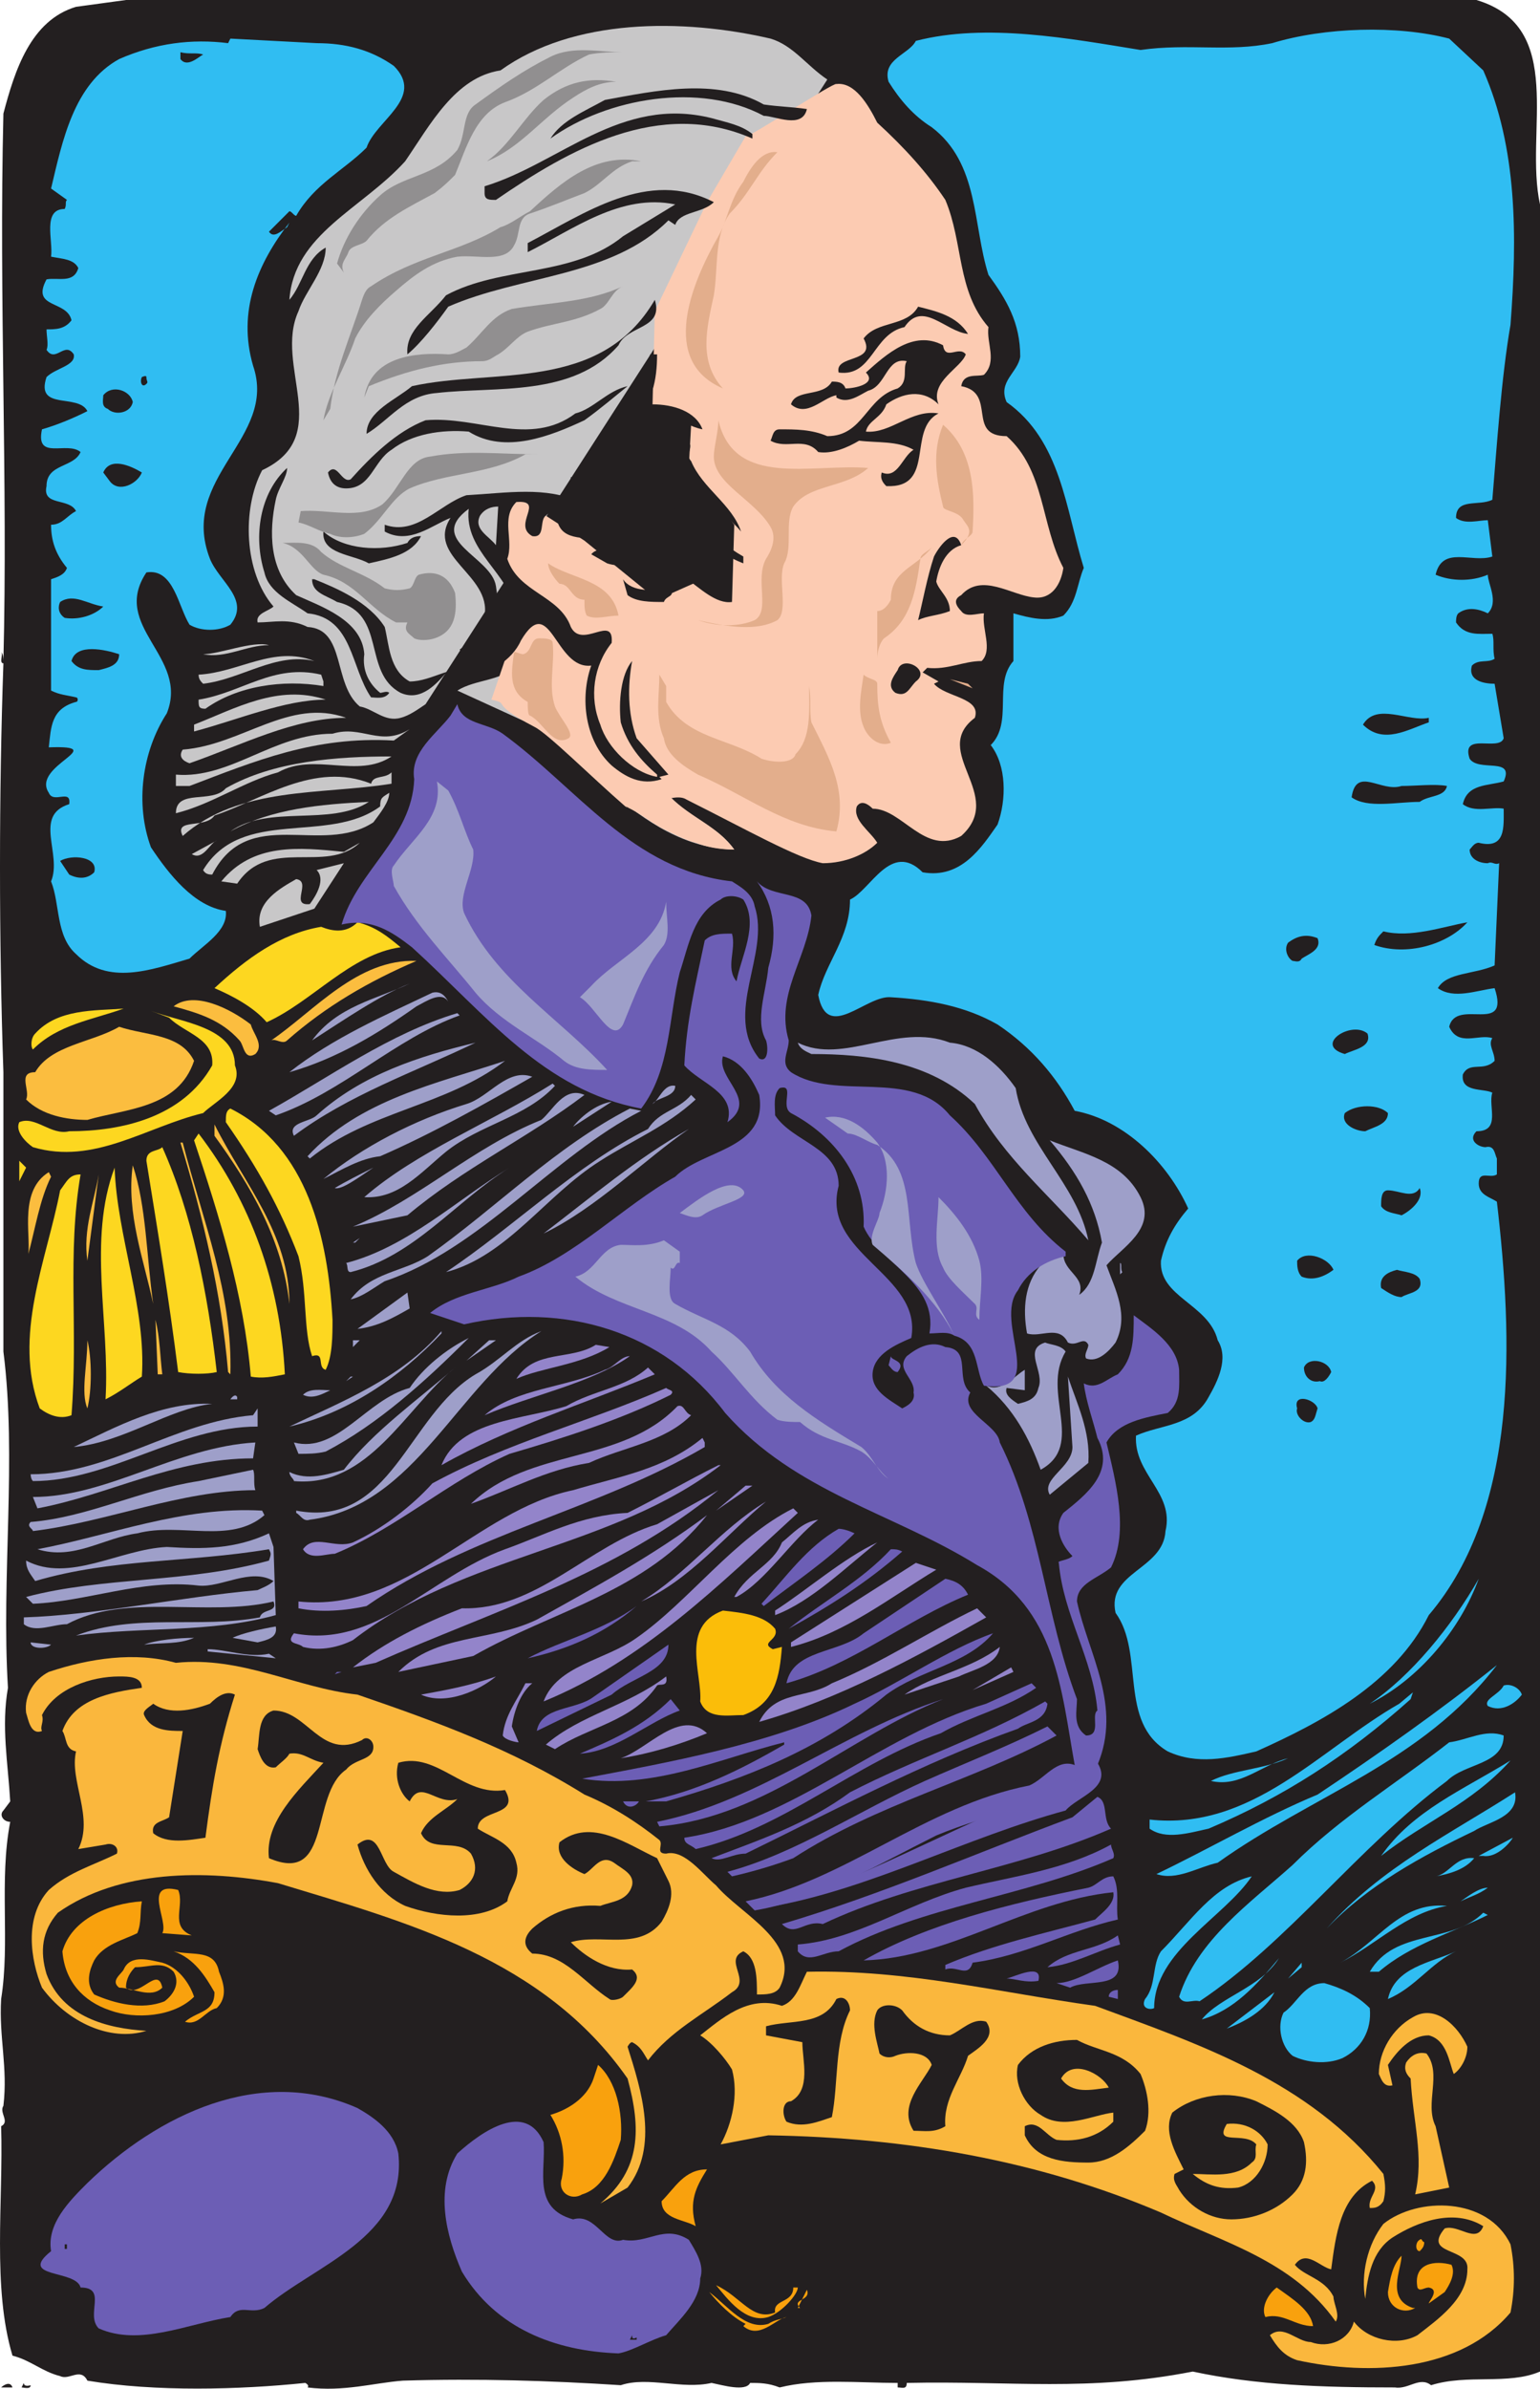 <svg xmlns="http://www.w3.org/2000/svg" width="508.875" height="788.664"><path fill="#231f20" fill-rule="evenodd" d="M487.875 0c30 9 15.75 43.5 21 67.5V783c-10.5 4.5-24 .75-36 4.5-3.75-3-7.5 1.5-12 .75-24 0-45.75-.75-66.75-5.25-34.5 6.75-60 3-94.5 3.75 0 2.25-1.5 1.5-3 1.5v-1.5c-12.75 0-27-1.5-39 1.5-3.75-1.5-6.75-1.5-9.75-1.5-1.5 3-9 .75-12.75 0-9.75 2.25-21-2.25-30 .75-23.25-1.5-47.25-2.25-72-1.5-9.75.75-19.5 3.75-31.5 2.25.75-.75-.75-1.5-.75-1.5-21.75 2.25-49.5 3-72-.75-2.25-4.5-6 0-9-1.5-6-1.5-9.75-5.25-15.75-6.75-6.75-22.5-3-51-3.75-75.75 3-1.5-.75-4.5.75-6.75 1.5-12.75-1.5-22.5-.75-35.25 3-18.75-.75-39 3-58.5-2.25 0-3.75-2.25-2.25-3.75l2.25-3c-.75-12.75-3-24.75-.75-37.5-2.25-36.75 3-75.75-1.5-111V354c-1.5-43.5-1.5-92.25 0-135-1.5 0 0-3-.75-3.75.75.75.75 2.25.75 3C2.625 159-.375 99 1.125 37.5c3.75-14.25 9-30.75 24-35.25L41.625 0h446.25"/><path fill="#c8c7c8" fill-rule="evenodd" d="m221.625 260.25-.75 2.25c6.75 7.5 15.75 9.75 21.75 18-32.25-.75-51.75-34.5-77.25-49.5-1.5-6 8.25-6.75 5.25-11.25-5.25 5.25-13.5 4.5-19.5 8.25l70.5 32.25m-81-27.75c-2.25 1.5-5.25 3.75-8.25 4.5-5.25 1.5-9-3-13.5-3.75-9-7.5-4.5-25.5-17.25-26.25-6-3-11.25-1.5-16.5-1.5-.75-3 3.75-3.75 5.25-5.25-9.75-11.25-10.5-32.25-3.75-45 24-11.25 3.75-34.5 12-52.5 2.25-6.75 9-13.5 9-21-6.75 3.75-7.5 12-12 17.25 1.5-21.75 24-30 38.25-45.75 8.25-12 16.5-27.75 31.5-30 24-17.25 60-17.25 89.25-10.5 7.5 2.25 12 9 18.75 13.5L140.625 232.5"/><path fill="#fccbb2" fill-rule="evenodd" d="m172.875 200.25-8.25-15.75 5.25-21 23.25 15 24 19.5 13.5-6 11.25 6.75.75-25.5-15-19.5.75-13.5-12.75-6.75.75-30.75 17.25-36L246.375 45c.75.75 29.25-18 30-17.25 6-.75 10.5 6.75 13.5 12.75 9 8.25 16.5 16.5 22.5 25.5 6 14.25 3.75 30 14.25 42-.75 5.25 3 11.25-1.5 15.75-2.25.75-6.75-.75-7.5 3.75 12 2.25 1.5 16.5 15 16.5 12.75 11.25 11.25 29.25 18.75 43.5-.75 5.25-3.75 10.5-9.75 9.75-7.5-.75-17.25-8.25-24-.75-3 1.5-1.5 3.75 0 5.25 1.5 2.25 5.25.75 7.5.75-.75 5.25 3 12-.75 15.75-6 0-11.25 3-18 2.25l-1.5 1.5 5.25 3-1.5.75c3.75 4.5 15.75 4.5 13.5 11.25-15 11.25 10.5 25.5-4.5 39-12 6.75-19.5-9-29.25-9-1.5-1.5-3.75-3-5.25-.75-1.5 4.5 4.5 8.25 6.75 12-3.75 3.75-10.5 6.75-18 6.75-8.25-1.5-25.5-11.25-45-21-4.5-3-15 4.5-20.25 2.25-11.25-9.75-25.5-24-30-26.25-15.75-8.25-7.5-7.5-14.25-9l10.5-30.75"/><path fill="#30bdf2" fill-rule="evenodd" d="M490.125 23.25c11.25 25.5 11.25 54.75 9 84-3 17.25-4.5 39.75-6 57.75-4.5 2.25-12-.75-12 6 3 2.25 7.5.75 10.5.75l1.5 12c-6.75 2.25-16.5-3.75-18.75 6 5.25 2.25 12 2.25 17.25 0 0 3 3.75 9 0 12.75-3-1.5-6.75-2.25-9.75 0-.75.75-.75 2.25-.75 3 3 4.5 7.5 3.75 12 3.75.75 2.25 0 5.25.75 8.25-2.25 1.5-5.25 0-7.5 2.25-1.5 5.25 4.5 6 7.5 6l3 18c-1.5 4.5-14.25-2.25-11.25 6.75 3 4.5 15-.75 11.25 7.5-5.25 1.5-12 .75-13.5 7.5 3.75 3 9.75.75 13.5 1.5 0 6 .75 13.5-8.25 11.25-1.5 0-2.25 1.5-3 2.25 0 3 3 4.5 6 4.5 1.5-.75 2.25.75 3.75 0l-1.5 33.75c-6.75 3-15.75 2.25-18.75 7.5 5.25 3.75 12.75.75 18.75 0 5.25 15.75-12.75 3-15 12.75 3 6.75 9.75 2.25 14.25 3.75-1.5 2.25.75 4.5.75 7.5-3.75 3.75-8.25 0-10.5 4.5-.75 6 6.75 4.5 9.75 6-1.5 4.5 3 12.75-5.25 12.75-3 3 .75 5.25 3 5.25 3-.75 3 2.25 3.75 3.75v5.25c-2.25 1.5-6-1.5-6 3 0 3.75 3.75 4.5 6 6 5.25 45 7.5 101.25-22.5 136.5-11.25 22.5-35.25 35.25-57 45-9.75 2.25-19.5 4.5-29.25 0-16.5-9.75-7.5-32.25-17.25-45.75-3-13.5 15.75-14.25 16.5-27 3-12.75-10.5-18.75-9.75-31.5 8.25-3.75 18.75-3 24-12.75 3-5.25 6.75-12.75 3-18.75-3-12-19.5-14.25-18.75-26.25 1.5-6.75 4.5-12 9-17.25-6.75-15-21-29.25-37.5-32.25-6-11.25-14.25-21-25.5-28.5-10.5-6-22.5-8.25-35.25-9-8.25-.75-21 15-24-.75 2.25-10.5 10.5-18.75 10.5-31.5 6.75-3 13.5-19.5 24-9 12.75 2.25 19.5-8.25 24.75-15.75 3-8.25 3-19.5-2.25-26.25 7.5-7.5.75-20.25 7.5-27.75V202.5c5.25 1.5 11.25 3 16.5.75 4.5-4.5 4.5-10.5 6.75-15.75-6-19.5-7.5-42-25.5-54.75-3-6.75 3.75-9.75 4.5-15 0-11.25-4.5-18.75-10.5-27-5.25-16.5-3-36.75-18.75-48.75-6-3.75-10.5-9-14.25-15-2.25-7.5 6.75-9 9-13.5 23.25-6 51-.75 74.25 3 15.75-2.25 29.25.75 43.5-2.25 17.25-5.25 41.25-6 58.5-1.5l11.25 10.5m-385.5-9c9.75 0 18 2.25 25.5 7.5 10.5 10.5-6 18-9 27-7.5 7.5-17.25 12-23.25 22.5-.75 0-1.5-1.5-2.25-1.5l-6.75 6.75c1.5 2.25 3.75 0 6-1.5l.75-1.5c-10.5 13.5-17.25 29.25-12 47.25 8.25 24-24.75 36.75-14.25 63.75 3 7.5 13.5 13.5 6.75 21.75-3.75 2.25-9.75 2.25-13.5 0-3.75-6-5.25-18.75-14.25-17.25-12 18 14.25 27.75 6.75 46.5-8.25 12.75-10.5 30-5.25 44.25 6 9 14.25 19.5 24.75 21 .75 6.75-7.5 11.25-12 15.75-12.75 3.75-27 9-37.5-1.5-6.75-6-5.25-16.5-8.25-24 3.75-9-6-21.75 6-25.5.75-5.25-5.25 0-6.75-3.75-6-9 21-15.75 0-15 .75-6.75.75-12.75 9-15 .75 0 .75-1.5 0-1.5-3-.75-5.25-.75-8.25-2.25v-36.75c2.25-.75 4.5-1.5 5.25-3.75-3.75-4.5-5.25-9-5.25-14.25 3.75 0 5.25-3 8.25-4.5-2.25-4.5-11.25-1.5-9.75-8.25 0-7.5 9-6 11.25-11.25-4.5-3.75-15 3-12.75-7.5 5.25-1.5 10.5-3.75 15-6-3-6-17.25 0-13.5-11.25 3-3 9.75-3.75 9-7.5-3-4.5-6 3-9-1.5.75-1.5 0-4.5 0-6.75 3 0 6 0 8.25-3-1.5-6.75-13.5-3.75-8.25-13.5 3.75-.75 9 1.5 10.5-3.75-1.5-3-5.25-3-9-3.75.75-5.25-3-15.75 4.5-15.75.75-1.5 0-2.25.75-3l-5.25-3.75c3.75-15.75 7.5-34.5 22.5-42.75 12-5.25 24-6.75 36-5.25l.75-1.5 28.5 1.5"/><path fill="#231f20" fill-rule="evenodd" d="M67.125 18c-1.5.75-5.25 4.5-7.5 1.5v-2.25c3 .75 5.25 0 7.5.75m199.5 18c-1.5 6.75-10.5 2.25-14.25 2.25-21-11.25-51.75-6-70.5 7.5 3.75-6 11.25-9 18-12.75 16.5-3 36.75-7.5 52.5 1.5 5.25.75 9 .75 14.25 1.5"/><path fill="#231f20" fill-rule="evenodd" d="M248.625 44.25v1.5c-30.75-13.5-60.75 3.75-84.75 20.25-2.25 0-3.75 0-3.75-2.25V61.5c24.75-7.5 45-30 75-22.5 5.25 1.5 9.75 2.25 13.5 5.25m-12.75 22.5c-3.75 3.75-11.25 3-12.75 7.5l-2.25-1.5c-18.75 18.75-48.75 18-72.75 28.5-3.75 5.25-9 12-13.5 15.75-.75-8.25 7.5-12.75 12.75-19.5 18-9.75 42-6 58.5-19.5l17.25-10.5c-18-3.75-33.75 8.25-48.75 15.75v-3c18.75-9.75 39.75-24.75 61.5-13.5M216.375 99c3 9.75-9 8.25-12 15-15 17.25-40.5 13.5-60 15.75-10.5.75-15.75 9-23.25 13.5 0-7.5 9.75-11.25 15-15.75 27-6 62.25 2.25 80.25-28.5m103.5 11.25c-7.5-.75-15-11.25-21-2.25-10.5 2.25-10.5 16.5-21.75 15-1.5-6 12.75-3 8.25-11.25 4.5-6 14.25-3.75 18-10.5 6 1.5 12.75 3 16.5 9"/><path fill="#231f20" fill-rule="evenodd" d="M319.125 117c-1.5 4.5-12 9-9 16.5-5.25-5.25-12-3.75-17.25 0-1.5 4.5-6 5.25-6.75 9 8.25.75 15-7.5 24-6-10.5 5.25-.75 24.75-17.25 24-.75-.75-2.25-2.25-1.5-4.5 5.25 2.25 6.75-5.25 10.5-7.5-5.25-3-12-2.25-18-3-3.75 2.25-9 4.5-13.5 3.75-4.5-5.25-10.5-.75-15.75-3.75.75-1.5.75-3.75 3-3.75 5.25 0 10.5 0 15.75 2.25 12 0 12.75-12.75 23.25-15.75 3.75-2.25 1.5-6.75 3-9-6.75-1.5-6.75 8.25-12.75 9.75-3 1.5-6.75 4.5-10.5 2.25v-.75c-4.5.75-9.75 7.5-15 3 1.5-5.25 10.5-2.25 13.5-7.5 1.5 0 3.75 0 4.5 2.25 3 0 10.5-1.5 6.75-5.25 6.75-6 15.75-14.25 25.5-9 .75 5.25 5.25 0 7.5 3m-102 0c0 8.25-1.5 16.5-8.25 22.5-3.75 3.75-7.5 6.75-12.75 8.25.75-3.75 6.75-4.5 9-8.25 7.5-5.25 6.75-15 9.75-22.5h2.25m-168.75 7.5c0 1.5.75 1.5 0 2.25-1.5 1.5-2.25-.75-1.5-2.25 0 0 1.5-.75 1.5 0m159 3c-3.75 3-9 7.5-14.25 11.25-11.25 5.25-26.25 11.25-38.25 3.75-9-.75-18.75.75-25.5 6-6 3.75-6.75 12.75-15 12.75-3 0-5.25-1.5-6-5.25 3-3.75 4.5 3.75 7.5 2.25 6.75-7.5 15-15.75 24.75-19.5 17.25-1.5 34.5 9 49.5-2.25 6-1.5 10.5-7.5 17.25-9m-163.5 5.25c-.75 3.75-6 4.5-8.25 2.25-2.25-.75-1.5-3-1.5-4.5 3-3.75 9-1.5 9.75 2.25"/><path fill="#231f20" fill-rule="evenodd" d="M232.125 141.75c-3.75-.75-7.5-3-11.25-5.25-5.25.75-1.5 7.5-4.5 10.5-4.5 9-13.5 12.75-23.25 12.75l-4.5-.75v-1.5c9.75 2.25 19.5-3 25.5-11.25 0-4.5 3.75-9 1.5-12.75 6.75 0 14.25 2.25 16.5 8.25m-3.75 10.5c3.75 9 13.5 14.25 16.5 23.25-6.75-8.25-23.25-16.5-18-30 3 1.5-.75 4.5 1.5 6.75M46.875 156c-1.5 3.75-7.5 6.75-10.5 3l-2.25-3c2.25-5.25 9-2.25 12.75 0m44.25 9c-2.25 10.5-2.25 23.25 6.75 31.5 8.25 3.75 21.75 8.25 22.5 19.5-.75 5.25 1.5 9.75 5.25 12.75.75 0 2.25-.75 3 0-1.5 2.25-4.5 1.5-6 1.5-6.75-9.75-6-26.25-21-27.75-5.25-3.75-12.75-6.75-14.25-13.5-3.75-12-1.5-26.25 7.5-34.5 0 3-3 6.75-3.75 10.5m154.5 18.75V186c-9.75-3.75-21.75-13.5-26.25-24.75 0-1.5-2.25-3.75 0-5.25 5.25 10.5 15.75 21.75 26.25 27.75"/><path fill="#231f20" fill-rule="evenodd" d="M210.375 160.5c-4.5 7.5-13.5 9.75-21.75 10.5 5.25 6 15 .75 21.75 2.25 3.75-1.5 6-5.25 9.75-4.5-4.5 5.25-12.75 8.25-19.5 9.75-6-1.5-15 .75-16.5-6.75l1.5-1.5c-1.5 0-3-2.25-5.25 0-2.25 1.5 0 7.5-4.5 6.75-6.75-3.75 4.5-12-5.25-11.25-5.25 5.25-.75 12.75-3 18.75 3.75 11.25 17.25 12 21 22.5 3.75 7.5 14.25-4.5 13.5 5.25-6 7.5-7.5 18-3.75 27 2.25 7.5 10.5 15.75 18.75 17.25v-.75c-5.25-4.5-9.75-9.75-12-17.25-.75-6.75 0-15.75 3.75-20.25-1.5 8.25-1.5 17.25 1.5 25.5l10.5 12-3 .75.75.75c-6.75 2.25-12-.75-16.5-4.5-9-8.25-10.5-22.5-6.75-33-12 1.5-13.5-24.75-23.25-8.25-3 6.75-10.5 10.5-16.5 12.75-2.25 0-6 0-7.5-3-3.75 4.5-9 10.5-15.75 7.5-12.75-6.75-4.5-26.25-21-30-3.75-2.25-8.25-3-8.25-7.5h.75c7.5 3 18 7.5 23.25 15.75 1.5 6 1.5 14.25 8.25 18 7.5 0 14.25-6 21.75-3.75 8.25-3 12.75-11.25 13.5-18.75-2.25-13.5-17.25-20.25-15.75-34.5-14.25 10.5 7.5 15.75 9 25.5.75 6 3 14.25-2.25 18-2.25 2.25-5.25 4.5-8.25 4.5l-1.5-1.5c3.75-3 9.75-5.25 8.25-11.25 2.25-13.5-19.5-19.5-11.25-32.25-6 2.25-13.5 9-21.75 4.5v-2.25c10.5 3.75 18-6.75 27-9.75 13.5-.75 26.25-3 37.5 2.25 6.75 0 12.75-3 18.75-5.25"/><path fill="#c8c7c8" fill-rule="evenodd" d="M163.875 180c-2.25-3-7.5-5.25-5.25-9.75 1.5-2.25 3.75-3 6-3l-.75 12.75"/><path fill="#231f20" fill-rule="evenodd" d="M235.125 186c-4.5 1.5-9-4.5-12-6.75l-2.25-4.5c5.25 3.75 9 8.25 14.25 11.25m-100.5-6.75c.75-1.5 2.25-2.25 4.5-2.25-3 6-10.5 7.5-17.25 9-5.25-3-15.75-3-15-10.5 6.75 6 18.75 6.75 27.75 3.75m183 .75c-5.25 1.5-7.5 7.5-8.25 12 .75 3 4.5 5.25 4.5 9.75-3.75 1.5-7.5 1.5-10.5 3 1.5-6 3-14.25 5.25-21 1.5-3 6.75-10.5 9-3.75m-103.5 1.5c-2.25 5.25-9 6-13.5 4.5l-5.25-3c3.75-4.5 12 3 18.75-2.25v.75m27.75 17.25c-5.25.75-10.5-4.5-15.75-8.25v-3c6 1.5 12 7.5 15.75 11.25m-20.25-4.5c1.5 3-1.5 2.25-2.25 4.5-4.5 0-9 0-12-2.25l-1.5-5.25c3 4.5 10.5 3.75 15.75 3m-187.5 6c-3 3-8.25 4.5-12.75 3.75-2.25-1.5-2.25-3.75-1.5-5.25 4.5-3 9 .75 14.25 1.5"/><path fill="#c8c7c8" fill-rule="evenodd" d="M88.875 213c-7.5 0-14.25 4.5-21.75 3 5.25 0 16.5-4.5 21.75-3"/><path fill="#231f20" fill-rule="evenodd" d="M39.375 216c0 3.75-3.75 4.5-6.75 5.25-3.75 0-6.75 0-9-3 1.5-6 11.25-3.75 15.75-2.25"/><path fill="#c8c7c8" fill-rule="evenodd" d="M103.875 218.25c-12.75-3-24 6-36.75 7.5-.75-.75-1.5-1.5-1.5-3 13.5-.75 24.75-9.75 38.25-4.5"/><path fill="#231f20" fill-rule="evenodd" d="M302.625 225c-2.25 2.25-3 5.25-6.75 3.75-3-2.25-.75-5.25.75-7.5 1.5-5.25 11.25 0 6 3.75"/><path fill="#c8c7c8" fill-rule="evenodd" d="M106.875 225v1.5c-13.5-2.25-28.5 0-39 7.5-2.25 0-2.25-.75-2.25-3 14.25-2.25 24.75-12 40.5-8.25l.75 2.25"/><path fill="#e3ae8c" fill-rule="evenodd" d="m321.375 227.25-7.5-3 6 1.5zm0 0"/><path fill="#c8c7c8" fill-rule="evenodd" d="M107.625 231c-13.5 0-29.25 6.75-43.5 10.5v-2.25c13.5-5.25 27.75-13.5 43.5-8.25m6.75 6c-17.25 0-34.5 9-51.75 15-2.25-.75-3.75-2.25-2.25-4.5 19.5-1.5 35.25-17.25 54-10.5"/><path fill="#231f20" fill-rule="evenodd" d="M472.125 238.5c-6.75 2.25-15 7.5-21.75.75 4.5-7.5 15-.75 21.75-2.25v1.5"/><path fill="#c8c7c8" fill-rule="evenodd" d="M130.125 244.5c-26.25-1.5-45.75 6.75-67.5 15h-4.5v-3.75c18 1.5 32.25-13.5 51.75-13.5 9.75-3 15.75 4.5 25.5-1.5l-5.25 3.75"/><path fill="#c8c7c8" fill-rule="evenodd" d="M129.375 249.75c-11.25 7.5-25.5-1.5-37.5 5.25-11.25 3-21.75 10.5-33.75 13.5 0-8.25 12-3 16.5-8.25 15.75-9 36.75-10.5 54.75-10.5"/><path fill="#c8c7c8" fill-rule="evenodd" d="M129.375 258.75c-23.25 3.75-50.25.75-69 17.25-3-6 7.5-2.25 10.5-6.75 15.75-5.25 33-18 51.75-10.5.75-3 4.5-1.5 6.75-3.75v3.75"/><path fill="#231f20" fill-rule="evenodd" d="M478.125 259.5c-.75 3.75-6 3-9 5.25-7.5 0-17.25 2.25-22.5-1.5 1.5-10.5 9.75-1.5 16.5-3.75 4.5 0 11.25-.75 15 0"/><path fill="#c8c7c8" fill-rule="evenodd" d="M123.375 271.5c-17.25 11.25-41.25-6-53.25 17.25-.75 0-2.25 0-3-1.5 12.75-21 41.25-8.25 58.5-21 0-3 .75-3 3-4.5 0 3-3 6.75-5.25 9.75"/><path fill="#c8c7c8" fill-rule="evenodd" d="M121.875 264.75c-12.75 8.25-33 .75-45.75 9.75 13.5-7.5 30-9 45.75-9.75M63.375 282l8.25-4.5c-2.25.75-4.5 6.75-8.25 4.5m15 9.75-5.25-.75c10.5-12.75 25.5-11.25 40.5-9.75l5.25-3c-11.25 10.5-30-2.25-40.5 13.5"/><path fill="#231f20" fill-rule="evenodd" d="M31.125 288c-2.25 2.25-5.25 2.25-8.25.75l-3-4.5c3.75-2.25 12.75-1.5 11.25 3.75"/><path fill="#c8c7c8" fill-rule="evenodd" d="M85.875 306c-1.5-8.25 6.75-12.75 12-15.75 5.25.75-2.25 9 4.5 8.25 2.25-3 5.25-8.25 2.25-11.25l9-2.25-9.75 15-18 6"/><path fill="#231f20" fill-rule="evenodd" d="M484.875 304.5c-6.75 7.5-20.25 11.25-30.75 7.5.75-2.25 1.5-3 3-4.5 9 2.25 19.5-1.5 27.75-3"/><path fill="#fdd720" fill-rule="evenodd" d="M132.375 312.75c-16.5 2.25-29.25 18-44.25 24.75-4.5-5.25-12-9-17.25-11.25 10.5-9.75 21.75-18 35.25-20.25 3.75 1.5 8.25 2.25 12-1.5 6 1.5 9.75 4.5 14.25 8.25"/><path fill="#231f20" fill-rule="evenodd" d="M435.375 309.75c1.5 3.75-3 5.25-5.25 6.75-.75 1.5-2.25.75-3 .75-1.5-.75-3-3.75-1.5-6 3-2.25 6-3 9.75-1.5"/><path fill="#fbbd3f" fill-rule="evenodd" d="M137.625 317.25c-15.75 6.75-30 15-42.75 26.25-1.5 1.5-3.75-.75-5.25 0 14.25-9.75 28.5-27 48-26.25"/><path fill="#9e9fc9" fill-rule="evenodd" d="M103.125 343.5c8.25-11.25 21-13.5 32.25-18.75-9.75 3.75-21.75 12-32.25 18.75m45-12.75c-2.25-3.75-7.5 0-10.5 1.5-12.75 9-26.25 17.25-42 21.75 14.25-11.25 31.5-18.75 47.25-26.25 3-.75 4.5 1.5 5.25 3"/><path fill="#fbbd3f" fill-rule="evenodd" d="M82.875 338.25c.75 3 4.5 6.75 1.5 9.75-3.75 2.25-3.75-3-5.25-4.5-6-6.75-13.5-9-21.75-11.25 6.75-5.25 18.75.75 25.5 6"/><path fill="#fdd720" fill-rule="evenodd" d="M40.875 333c-10.5 3.75-21.75 5.25-30 13.5-.75-.75-.75-3.75.75-5.25 7.5-8.25 19.5-7.5 29.25-8.25m36.75 18.75c3 7.5-6.75 12-10.5 15.75-18.75 4.5-36 17.25-56.25 11.25-2.25-1.5-6-5.25-4.5-8.25 5.25-2.25 10.5 4.5 16.5 3 17.25 0 37.5-4.5 47.25-21.75.75-9-9-10.5-14.25-15.75l-6-2.25c9.75 3.75 27.75 5.25 27.75 18"/><path fill="#9e9fc9" fill-rule="evenodd" d="M151.875 335.25c-21 7.5-39 25.5-60.75 33l-2.25-1.5c20.25-11.25 39.75-25.5 62.25-32.25l.75.75"/><path fill="#fbbd3f" fill-rule="evenodd" d="M64.125 350.25c-5.25 15.75-22.5 15.75-35.25 19.5-6.75 0-15-1.5-20.25-6.75 1.5-3-3-9 3-9 5.25-9 18.75-9.75 27.75-15 9 3 20.25 2.25 24.75 11.25"/><path fill="#231f20" fill-rule="evenodd" d="M451.875 341.25c1.5 4.5-4.5 5.25-7.5 6.75-10.5-3 2.25-11.25 7.5-6.75"/><path fill="#9e9fc9" fill-rule="evenodd" d="M335.625 359.25c3 18.75 20.25 31.5 24 50.25-12.75-15-27.75-27-37.5-45-15-14.25-36-16.5-54-16.5-1.5-.75-3.75-1.5-4.5-3.75 15 7.5 33-6.75 50.25 0 9 .75 16.5 7.5 21.75 15m-178.5-15c-20.25 9.75-42 17.25-60 30.75-2.25-4.5 5.25-4.5 7.5-6.75 15-13.5 33.75-19.5 52.5-24m9.75 6c-19.5 15-45 16.5-64.5 32.25l-.75-.75c17.25-18.75 42.75-24 65.25-31.5m9 5.25c-15.75 9-33 18.75-50.25 26.25-6.75.75-12.75 4.5-18.75 7.5 12.75-10.5 30-19.5 47.25-24.75 7.5-2.25 13.5-12 21.75-9m7.5 3c-9.75 10.5-24.75 12.75-36 21.75-8.25 6.75-15.75 15.75-27 15 17.25-15 42-24.75 62.25-37.5l.75.75m39.75 0c0 3.75-6 3.75-7.5 6 2.25-1.5 3.75-6.75 7.5-6m-30 3c-18.75 14.25-39.75 24-58.5 39.75l-18 3.75c21.75-9 39.75-26.25 62.25-35.25 3.75-3 7.5-11.25 14.25-8.25m36.75 1.5c-9.75 9-21 13.5-31.5 20.25-18 11.25-30.75 31.5-51 36.75 22.5-15 42.75-35.25 66.75-47.25 3.75-6 9.75-6 14.25-11.25l1.5 1.5m-40.5 9c2.25-3 7.5-7.5 12.75-8.25l-12.75 8.25"/><path fill="#fdd720" fill-rule="evenodd" d="M109.875 435.75c0 5.25 0 12-2.25 16.5-3-.75 0-6-4.5-4.5-3-9-1.5-21-4.5-33-6-15.75-13.5-29.25-24-44.25 0-2.25 0-3.75 1.5-4.5 25.5 12.75 32.25 42.75 33.75 69.75"/><path fill="#9e9fc9" fill-rule="evenodd" d="M211.875 366.75c-29.25 15-53.25 45.75-84.75 56.25-3.75 2.25-7.5 5.25-11.25 6 6.75-9 17.25-9 25.5-14.25 23.25-16.5 42-36 66.75-48.75l3.75.75"/><path fill="#231f20" fill-rule="evenodd" d="M458.625 367.5c0 3.75-4.5 4.5-7.5 6-3 0-8.25-2.25-6.75-6 3.75-3 11.25-3 14.25 0"/><path fill="#fbbd3f" fill-rule="evenodd" d="M95.625 430.5c-2.25-21-12.75-39-24.75-55.5v-3.75c9.75 19.5 24.75 36 24.75 59.25"/><path fill="#9e9fc9" fill-rule="evenodd" d="M179.625 407.25c15.75-12 30.75-24.75 48-34.5-14.25 9.75-30.75 26.25-48 34.5m6.75-33.75-3.75 3 3.75-3"/><path fill="#fdd720" fill-rule="evenodd" d="M94.125 453.75c-3.75.75-7.5 1.5-11.25.75-2.25-27-10.5-53.25-18.75-78l1.5-2.25c17.25 22.5 27 49.5 28.5 79.5"/><path fill="#9e9fc9" fill-rule="evenodd" d="M376.875 395.25c5.25 10.5-6 16.5-11.25 22.5 3 8.25 7.5 16.5 3 25.5-2.25 3-6 6.75-9.75 5.25-.75-1.5.75-3 .75-4.5-1.5-3-3.75.75-6.75-.75-3-6-9-1.5-13.5-3-1.5-8.25-.75-16.5 4.5-22.5 2.25-1.5 3.75-4.5 7.5-3.75 0 6 7.5 7.5 5.25 13.5 5.25-3.75 5.25-11.25 7.5-17.25-2.25-12.75-8.25-23.25-17.25-33.75 11.25 4.5 24 6.75 30 18.75"/><path fill="#fbbd3f" fill-rule="evenodd" d="M60.375 377.25c6.75 26.25 16.5 49.5 15.75 76.5l-.75-.75c-2.25-26.25-8.25-51-15.75-75.75h.75"/><path fill="#fdd720" fill-rule="evenodd" d="M71.625 453c-3 .75-9 .75-12.75 0-3-24-6.75-46.5-10.5-69.75 0-3.75 3.75-3 5.25-4.5 9.75 21.75 15 48 18 74.25m-65.25-63v-6.75l2.25 2.25zm0 0"/><path fill="#fbbd3f" fill-rule="evenodd" d="M50.625 430.5c-3-14.25-9-30-6.75-45.75 4.5 13.5 4.5 30 6.75 45.75"/><path fill="#9e9fc9" fill-rule="evenodd" d="M115.875 420c-1.5 0-.75-2.25-1.5-3 20.25-5.25 36.75-21 54-31.5-18 11.25-31.5 29.25-52.5 34.5"/><path fill="#fdd720" fill-rule="evenodd" d="M46.875 454.5c-3.75 2.25-7.5 5.25-12 7.5 1.5-25.5-6-52.5 3-76.5.75 22.5 10.5 46.5 9 69"/><path fill="#9e9fc9" fill-rule="evenodd" d="M123.375 385.5c-4.5 3-10.5 7.5-12.75 6.75 3.75-2.25 8.25-4.5 12.75-6.75"/><path fill="#fbbd3f" fill-rule="evenodd" d="M16.875 388.5c-3.75 7.5-5.25 17.25-7.5 25.5.75-6.75-3-21 6.75-27l.75 1.5"/><path fill="#fdd720" fill-rule="evenodd" d="M26.625 387.75c-4.5 26.25-.75 51-3 79.5-3.75 1.5-7.5 0-10.5-2.25-9-24 2.25-48.75 6.75-72 2.25-3 3-5.25 6.75-5.25"/><path fill="#fbbd3f" fill-rule="evenodd" d="M28.875 416.25c-1.5-10.5 2.25-19.5 3.75-28.5l-3.75 28.5"/><path fill="#231f20" fill-rule="evenodd" d="M469.125 392.25c1.5 3.75-3 7.5-6 9-2.25-.75-5.25-.75-6.75-3 0-2.25 0-5.25 2.25-5.25 3.75 0 8.25 3 10.5-.75"/><path fill="#9e9fc9" fill-rule="evenodd" d="m116.625 410.25 2.25-1.5-1.5 1.5zm0 0"/><path fill="#231f20" fill-rule="evenodd" d="M205.125 411c0 5.25-7.5 5.25-10.5 9 3.75 3.75 9.75-7.5 10.5 0-6.75 4.5-13.5 5.25-21 6.75-5.25-10.5 12.75-9 18.75-15.75.75-.75 2.25 0 2.25 0m235.5 8.25c-3 2.25-6.75 3.75-10.5 2.25-1.5-1.5-1.5-3.75-1.5-5.25 3-3.75 10.5-.75 12 3"/><path fill="#9e9fc9" fill-rule="evenodd" d="m370.875 420-.75.75V417c.75 0 0 2.25.75 3"/><path fill="#231f20" fill-rule="evenodd" d="M469.125 422.25c1.5 4.5-3.75 4.5-6 6-2.25 0-4.5-1.5-6.75-3-.75-3.75 2.25-5.25 5.25-6 2.25.75 6 .75 7.5 3"/><path fill="#9e9fc9" fill-rule="evenodd" d="M135.375 432c-5.25 3-10.5 6-17.25 6.75l16.5-12 .75 5.25"/><path fill="#fbbd3f" fill-rule="evenodd" d="M53.625 453.75h-1.5l-.75-18c1.5 6 1.5 12 2.25 18"/><path fill="#9e9fc9" fill-rule="evenodd" d="M145.875 440.25c-13.5 14.25-30.75 26.25-50.25 30.75 17.25-8.25 36.75-15.75 50.25-31.5v.75m33-.75c-27.75 17.25-41.25 57.75-76.5 62.25-2.25.75-3-1.5-4.5-2.25v-.75c31.5 6 36.75-31.5 59.25-45 8.25-4.5 13.5-11.25 21.75-14.25"/><path fill="#9e9fc9" fill-rule="evenodd" d="M154.875 441.75c-14.25 14.25-30 28.5-47.25 37.5-3 .75-6 .75-9 .75l-1.5-3.75c14.25 3.75 24-14.25 38.25-18 4.5-6.75 12-12.75 19.5-16.5m-.75 7.5 7.5-6.75h2.25zm0 0"/><path fill="#fbbd3f" fill-rule="evenodd" d="M28.875 465c-2.25-5.25 0-14.25 0-22.5 1.5 6 1.5 16.5 0 22.5"/><path fill="#9e9fc9" fill-rule="evenodd" d="M116.625 444.75v-2.25h2.25zm235.5 1.5c-8.25 13.5 6.75 30.75-8.25 39-3.75-10.5-9-20.25-18-27.75 5.25 2.25 9-3 12.75-5.25V459l-6-.75c-.75 2.25 1.5 3.75 3.75 5.25 3-.75 6-1.5 6.75-5.25 2.25-5.25-5.25-12.75 2.25-15 1.5.75 5.25.75 6.75 3"/><path fill="#9384ca" fill-rule="evenodd" d="M201.375 444.75c-9.75 6-22.5 6.75-30.75 10.5 6-9.75 18-6 26.25-11.25l4.5.75"/><path fill="#6c5eb5" fill-rule="evenodd" d="M296.625 453c-1.5 0-2.25-1.5-3-2.25l.75-3c0 1.5 5.25 1.5 2.25 5.25"/><path fill="#9384ca" fill-rule="evenodd" d="M208.125 447.75c-12.75 9-32.25 12.75-48 19.5 10.5-9 27-9 39.75-15 3-.75 5.25-4.5 8.25-4.5"/><path fill="#231f20" fill-rule="evenodd" d="M439.875 453c-.75 1.5-2.25 3.75-3.75 3-3 .75-5.25-1.5-5.25-4.5 1.5-3.75 8.25-2.25 9 1.5"/><path fill="#9e9fc9" fill-rule="evenodd" d="M97.125 489c0-.75-1.5-1.5-1.5-3 6 3 12.75.75 18-.75 9.75-12.75 24.75-23.25 36.75-33.75-16.5 13.5-28.5 39.75-53.25 37.5"/><path fill="#9384ca" fill-rule="evenodd" d="M216.375 453.75c-23.25 9.75-48 17.25-70.5 30 6-15 27-15 41.25-19.5 9-5.25 19.5-6 27-12.75l2.25 2.25"/><path fill="#9e9fc9" fill-rule="evenodd" d="m114.375 456 1.5-1.5h.75zm245.25 27-12.75 10.5c-3-5.25 7.5-9 7.5-15.75l-1.5-23.25c3 9 7.5 18 6.75 28.5m-250.5-24c-3 1.5-6 3-9 1.5 2.25-2.25 6-1.5 9-1.5"/><path fill="#9384ca" fill-rule="evenodd" d="M221.625 460.5c-16.5 8.25-35.25 14.25-53.25 19.5-20.25 9-37.5 24.75-57.75 33-3 0-8.25 2.25-10.5-1.5 3.75-5.25 10.5 0 16.5-2.25 9.75-4.5 19.5-12 26.25-19.5 24.75-13.5 51.75-20.25 77.25-31.5.75.75 3 .75 1.5 2.25"/><path fill="#9e9fc9" fill-rule="evenodd" d="M78.375 461.25v.75h-2.25s1.5-2.25 2.25-.75"/><path fill="#231f20" fill-rule="evenodd" d="M435.375 465c-.75 2.25-.75 3.75-2.25 4.5-2.25.75-5.25-2.25-4.5-4.5-1.5-5.25 6-3 6.75 0"/><path fill="#9e9fc9" fill-rule="evenodd" d="M70.125 463.5c-14.25 1.5-29.25 12.75-45.75 14.25 14.25-6.75 29.25-15 45.75-14.25"/><path fill="#9384ca" fill-rule="evenodd" d="M228.375 467.25c-9 9-22.5 10.5-33.75 15.75-14.25 2.25-26.25 9-39 13.5 19.5-18.75 49.5-12.75 68.25-32.25 2.25-.75 2.25 2.25 4.5 3"/><path fill="#9e9fc9" fill-rule="evenodd" d="M85.125 471c-26.25 0-48.75 18-74.25 18-.75-.75-.75-2.25-.75-2.25 26.25 0 47.25-17.25 73.5-19.5l1.5-2.25v6"/><path fill="#9384ca" fill-rule="evenodd" d="M232.875 476.25v1.5c-36 21-77.25 28.5-111.75 52.5-6.75 1.5-15 2.25-22.5.75v-2.25c36 3.75 58.5-30 90.75-36.75 15-4.5 30-6.75 42.75-17.25l.75 1.5"/><path fill="#9e9fc9" fill-rule="evenodd" d="M83.625 481.5c-26.25 0-47.25 12-71.25 16.5l-1.5-3.75c24.75 0 47.25-16.5 73.5-18l-.75 5.25"/><path fill="#9384ca" fill-rule="evenodd" d="M238.125 483.75c-36 27.75-84.75 29.25-121.5 57.75-4.5 2.25-10.5 3.75-16.5 2.25-1.5-1.5-6-.75-3-4.5 27 5.25 45-18.75 69.75-27.75 12.75-4.5 24.75-11.25 40.5-12 10.5-5.25 19.5-10.5 30-15.75h.75"/><path fill="#9e9fc9" fill-rule="evenodd" d="M84.375 492c-24.75 0-48.75 10.5-73.5 13.5 0-.75-2.25-1.5-.75-3 18.75-1.5 36-10.5 55.5-13.5l18-3.75c.75 1.5 0 4.5.75 6.75"/><path fill="#9384ca" fill-rule="evenodd" d="m236.625 498.75 9.75-8.25h2.25zM124.125 549l-7.5 1.5c10.5-8.25 22.5-14.25 36-19.5 24.75.75 42-21 64.5-27.75l20.25-11.25c-33.75 27.75-74.25 39.75-113.25 57m87.75-20.25c15-9 26.25-24 41.25-33-12.75 10.5-25.5 26.25-41.25 33"/><path fill="#9e9fc9" fill-rule="evenodd" d="M87.375 500.25c-11.25 9.75-27.75 2.25-42 6-11.25 1.5-21 9-33 5.25 24-4.5 48-14.25 74.25-12.75l.75 1.5"/><path fill="#9384ca" fill-rule="evenodd" d="M263.625 499.5c-26.25 24-51 48.75-84 62.25 4.5-12 20.25-13.5 30.75-21 17.25-12 32.25-33 51.75-42.75l1.5 1.5m-107.25 47.25-24.75 5.25c12.75-12.75 30-9.75 45.75-17.25 18.75-10.5 38.25-21 56.25-34.5-20.25 25.5-51 31.5-77.25 46.5m114-45c-9 6.75-17.25 20.25-27 25.5h-.75c4.5-8.25 12.75-10.5 15.75-18 3.75-3 6.75-6.75 12-7.5"/><path fill="#6c5eb5" fill-rule="evenodd" d="M282.375 506.25c-9 9-20.25 16.5-30 24l-.75-.75c8.25-9 15-18.75 25.5-24.75 1.5 0 3.75.75 5.25 1.5"/><path fill="#9e9fc9" fill-rule="evenodd" d="m90.375 510.75.75 22.5c-21.75 6-44.25 3.75-66 6.75 19.5-7.5 40.5-2.25 60.75-6 .75-3 6-1.5 4.5-5.25-21.75 5.25-48.75-3-68.25 7.5-4.5 0-10.5 3-14.25 0V534c24-.75 51.75-6.75 77.25-9 1.5-.75 3.75-1.5 5.25-3-7.5-4.5-17.25 2.25-24.75 1.5-18.75-2.25-36.75 5.25-54.75 6l-2.25-2.25c25.5-6.75 53.25-4.5 80.25-12 .75-2.25.75-2.25 0-3.75-27 4.5-51.75 3-77.25 10.5-1.5-2.25-3-3.75-3-6.75 14.25 7.5 30.75-3.75 46.5-4.5 12 .75 22.5.75 33.75-4.5l1.5 4.5"/><path fill="#9384ca" fill-rule="evenodd" d="M289.875 509.25c-10.5 8.25-21.75 19.5-33.75 24v-1.5c10.5-6.75 22.5-17.25 33.75-22.5"/><path fill="#6c5eb5" fill-rule="evenodd" d="M298.125 512.25c-12 10.5-24 18-37.5 25.5 11.25-9 24-15.75 33.75-26.25 1.5 0 2.25 0 3.75.75"/><path fill="#9384ca" fill-rule="evenodd" d="M309.375 518.25c-15 9-30 21-48 25.5v-1.5l41.25-26.25 6.75 2.25"/><path fill="#6c5eb5" fill-rule="evenodd" d="M319.875 526.5c-20.25 8.25-38.25 23.25-60 29.25 2.25-11.25 17.25-9.75 25.5-16.5l27-18c3.75.75 6 2.25 7.5 5.25"/><path fill="#30bdf2" fill-rule="evenodd" d="M452.625 562.5c13.5-9 27-25.5 36-41.25-6 16.5-19.5 33-36 41.25"/><path fill="#6c5eb5" fill-rule="evenodd" d="M174.375 547.5c11.25-6 24.75-9 36-17.25-10.5 9-22.5 14.25-36 17.25"/><path fill="#9384ca" fill-rule="evenodd" d="M325.875 534c-24 13.5-48.75 27-75 34.5 5.25-10.5 15.75-7.5 24-12.75 16.5-6.75 32.25-17.25 48-24.75l3 3"/><path fill="#fbbd09" fill-rule="evenodd" d="M256.125 537.75c1.5 3.75-5.25 4.5-.75 6.75l3-.75c-.75 9.75-2.25 18.75-12.75 22.5-5.25 0-12 1.5-14.25-4.5.75-9-6.75-24.75 7.5-30 6.75.75 13.5 1.5 17.25 6"/><path fill="#9e9fc9" fill-rule="evenodd" d="M91.125 537c.75 3.75-3 4.5-6 5.25l-8.25-1.5c3-1.5 9.75-3 14.25-3.75"/><path fill="#6c5eb5" fill-rule="evenodd" d="M328.125 539.25c-9 10.5-24 12-35.25 20.25-21.75 18-46.5 27.75-72.75 35.25h-6.75c16.5-3 31.5-10.5 45.75-18.75v-.75c-21 5.25-43.5 15.75-66.75 12 27.75-5.25 62.25-11.25 90-24.75 15-6.75 30.75-18 45.75-23.25"/><path fill="#9e9fc9" fill-rule="evenodd" d="M64.125 540.75c-5.25 2.25-10.5 1.5-16.5 2.25 3.75-1.5 11.25-2.25 16.5-2.25M16.875 543c-1.5 1.5-6.75 1.5-6.75-.75l6.75.75"/><path fill="#6c5eb5" fill-rule="evenodd" d="m202.125 559.5-24.75 12c1.5-8.25 12.75-6.75 18.75-11.25l24.75-17.25c0 9-12 10.5-18.75 16.5"/><path fill="#9384ca" fill-rule="evenodd" d="m316.875 553.5-18 6c9.75-6.75 21.75-8.25 31.5-15.75-.75 6-9 7.5-13.5 9.75"/><path fill="#9e9fc9" fill-rule="evenodd" d="m88.875 546 2.25 1.5-22.5-2.25v-.75c6 0 13.5 3 20.25 1.5"/><path fill="#fab73d" fill-rule="evenodd" d="M58.125 549c21.75-2.25 39.75 8.25 60 10.5 26.25 9 51 18 75 33 9 3.75 17.25 9 24.75 15 1.5 1.5-1.5 4.5 2.25 4.5 6-1.5 12 6.75 16.5 10.5 8.25 9.75 28.5 18.75 21 33.75-1.5 2.25-4.5 2.25-7.5 2.25 0-5.25 0-12-4.5-14.25-6.75 3 3 9.75-3.75 13.5-9.75 7.5-20.25 12.75-27.75 22.5-1.5-2.25-2.25-4.5-5.25-6-.75 0-1.5 1.5-1.5 1.5 4.5 14.25 10.5 33 0 46.5l-9 5.25c13.5-11.25 13.5-24.75 9-41.25-27.75-39.75-73.5-51.75-115.5-64.5-24-4.5-52.5-4.5-72.75 9.75-5.25 6-6 12.75-3.75 20.25 5.25 14.25 20.25 18 33 18.75-12 3.75-26.25-3-34.5-14.25-3.75-9-6-23.25 2.25-32.25 6.75-6 15-8.25 22.5-12 .75-2.25-1.5-3.75-3.75-3l-9 1.5c5.25-10.5-3-22.5-.75-32.25-3.75-.75-3-4.5-4.5-6.75 3.75-10.5 15.75-12.75 26.25-14.25 0-3.75-4.5-3.75-7.5-3.75-9 0-21 3.75-25.5 12.75.75 2.25-.75 3.75 0 5.25-3.75 1.5-4.5-3.75-5.25-6-.75-6 3-11.25 7.5-13.5 13.5-4.5 28.5-6.75 42-3"/><path fill="#30bdf2" fill-rule="evenodd" d="M494.625 549.75c-24.75 32.25-60.75 42.75-92.25 65.25-6.75 1.5-13.5 6-20.25 3.75 17.25-8.25 35.25-18.75 53.25-26.25 20.25-13.5 40.5-27.75 59.25-42.75"/><path fill="#9384ca" fill-rule="evenodd" d="m321.375 558 12.75-7.5.75 1.5zm0 0"/><path fill="#6c5eb5" fill-rule="evenodd" d="m110.625 552.75.75-.75h1.5zm0 0"/><path fill="#9384ca" fill-rule="evenodd" d="M139.125 559.5c8.25-1.5 16.5-3 24.75-6-5.25 4.5-16.5 9.75-24.75 6m81-6c.75 3.75-2.25 2.25-3 3-8.25 12-22.5 13.5-33.75 21l-3-1.5c11.25-9.75 27-12.75 39.75-22.5m-44.25 2.25c-3.75 3-6 9-6.75 14.25l2.25 5.25c-.75 0-4.5-.75-5.25-2.25.75-6.75 4.5-11.25 7.5-17.25h2.25"/><path fill="#6c5eb5" fill-rule="evenodd" d="M342.375 557.25c-9.75 6.75-21 9-31.5 15-28.5 9.75-51.75 31.5-81 38.25-1.5-1.5-3.75-1.5-3.75-3.75 35.25-5.25 64.5-33.75 99.75-44.25l15-6.75 1.5 1.5"/><path fill="#30bdf2" fill-rule="evenodd" d="M502.875 559.5c-2.25 3-6.75 6-11.25 3.75-1.5-2.25 3.75-3.75 5.25-6.75 2.25-.75 5.25.75 6 3"/><path fill="#231f20" fill-rule="evenodd" d="M77.625 559.5c-5.25 16.5-7.5 30-9.75 47.25-5.25.75-12.75 2.25-17.25-1.5-.75-3.75 3-3.75 5.25-5.25l4.5-28.5c-4.5 0-10.5 0-12.75-5.25-.75-1.5 2.25-3 3-3.75 5.25 3.75 12.75 2.25 18.75 0 2.25-2.25 5.25-4.5 8.25-3"/><path fill="#30bdf2" fill-rule="evenodd" d="M466.125 561c-21 18.75-42 32.25-66.75 42.75-6.75 1.5-14.25 3.75-19.5 0v-3c33.75 3.75 56.25-23.25 82.5-38.25l4.5-3.75-.75 2.25"/><path fill="#6c5eb5" fill-rule="evenodd" d="M224.625 564.75c-10.5 3.75-21 13.5-33 14.25 10.5-4.5 21-9 30-18l3 3.75m87-3.75c-30.75 12-58.5 39-93.75 42l-.75-1.5c33.75-6.75 61.5-30 94.5-40.5m34.5 1.5c-.75 6-6.75 6-9.75 8.25-31.5 11.25-60.75 27-90 41.25-4.5 0-8.25 3-11.25 1.5 15.75-6 31.5-11.25 45.75-21.75 21.75-11.25 43.5-18 64.5-30l.75.75"/><path fill="#231f20" fill-rule="evenodd" d="M119.625 574.5c1.5-1.5 3.75 0 3.75 2.25 0 4.5-6 3.75-9 7.5-12 8.25-4.5 38.25-25.5 29.25-1.5-12 9.75-22.5 18-31.5-4.5-.75-6.75-3.75-11.25-3-.75 1.5-3 3-4.5 4.5-3.75.75-5.25-3.75-6-6 .75-4.5 0-11.25 5.25-12.75 11.25 0 15.75 16.5 29.25 9.75"/><path fill="#9384ca" fill-rule="evenodd" d="M233.625 572.25c-9 3.75-18.75 6.75-28.5 8.25 9-3 19.5-16.5 28.5-8.25"/><path fill="#6c5eb5" fill-rule="evenodd" d="M349.125 573c-27.75 15-59.25 22.5-87 40.5-6 2.25-13.5 4.5-20.25 6l-1.5-1.5c22.5-6 43.5-20.25 65.25-30 13.5-6 27-11.25 40.5-18l3 3"/><path fill="#30bdf2" fill-rule="evenodd" d="M496.875 573c0 9.75-12.75 9-18.75 15-29.25 21.75-52.5 53.25-81.75 72.75-2.25-.75-5.25 1.5-6.75-1.5 6-18.75 23.25-30.75 37.5-43.5 15.75-15.75 34.5-27 51.75-40.5 6-.75 12-4.5 18-2.25m-71.25 7.5c-9 2.25-15.75 9.75-25.5 7.5 7.5-3.75 17.25-3.75 25.5-7.5"/><path fill="#231f20" fill-rule="evenodd" d="M166.875 591c5.25 9-9 6-9 12.75 4.5 3 11.25 4.5 12.75 11.25 1.5 5.25-2.25 8.25-3 12.75-9 6.75-23.25 5.25-33.75 1.5-8.25-3.75-13.5-12-15.75-20.25 7.5-6 7.5 6.75 12 9 6.75 3.75 14.25 8.25 21.75 6 4.5-2.25 6.75-6.75 3.75-12-4.5-5.25-13.5 0-16.5-6.75 2.25-5.25 8.25-7.5 12-11.25-6.75 2.25-12-6.75-15.75.75-3-2.25-5.25-7.5-3.75-12.75 12.75-3.75 21.75 11.25 35.25 9"/><path fill="#30bdf2" fill-rule="evenodd" d="M499.125 581.25c-12.75 14.25-28.5 20.25-42.75 31.5 10.5-15 27-21.75 42.75-31.5"/><path fill="#6c5eb5" fill-rule="evenodd" d="M352.125 597.75c-33 9-63.75 25.5-96 31.5 33.75-10.5 65.25-30 99-41.25l7.5-6c5.25 8.25-6.75 11.25-10.5 15.75"/><path fill="#30bdf2" fill-rule="evenodd" d="M487.125 604.5c-17.25 8.25-35.25 18-48.75 32.25 18-20.25 41.25-31.5 62.25-45 1.5 8.25-9 9.75-13.5 12.75"/><path fill="#6c5eb5" fill-rule="evenodd" d="M367.125 603.75c-30.75 13.5-65.25 17.25-95.25 31.5-6-1.5-9 4.5-13.5 0 33-9.75 63.75-23.25 96-35.25l8.25-6.75c3.75 1.5 1.5 7.5 4.5 10.5m-156-9c-.75 1.5-3.75 3-5.25 0h5.25"/><path fill="#231f20" fill-rule="evenodd" d="M220.875 621c2.25 4.5 0 9.75-2.25 13.5-7.5 9.75-20.25 3.75-30 6.75 4.5 4.5 12 9.75 20.25 9 3.75 3 0 6-3 9-.75.75-3.75 1.5-4.5.75-8.25-5.25-15-15-25.5-15-3.75-3-2.25-6 0-8.25 6-5.25 13.5-8.25 22.5-7.5 3.75-1.5 9-1.5 10.5-6.75.75-3.75-3-5.25-6-7.5-4.5-3-6.75 2.25-9.75 3.75-3.75-1.5-9.75-5.25-8.25-10.5 10.5-8.25 22.5.75 32.25 5.25l3.75 7.5"/><path fill="#30bdf2" fill-rule="evenodd" d="M490.125 612.75h-1.5l11.25-6c-.75 1.5-5.25 6.75-9.75 6"/><path fill="#6c5eb5" fill-rule="evenodd" d="M367.875 613.5c-29.25 12.75-63 15.75-90.75 30.75-5.25 0-9.75 4.5-13.5 0V642c19.5-1.5 36-13.5 55.5-18.75 15.75-3.75 33-6 48-14.25 0 1.5 1.5 3 .75 4.5"/><path fill="#30bdf2" fill-rule="evenodd" d="M487.125 613.5c-3 3.75-8.25 5.25-12.75 6 4.5-.75 6.75-6.75 12.75-6"/><path fill="#6c5eb5" fill-rule="evenodd" d="M369.375 633.75c-16.5 3.75-30.75 12-48 14.25-1.5 5.25-5.25.75-9 2.25v-1.5c15.75-6.75 33-10.5 49.5-15 2.25-2.25 6.75-5.25 6-9-29.25 3-54 21.75-82.5 22.5 21-12 48-18.75 74.25-24 3-.75 4.5-3.75 8.25-3.75 2.25 4.5.75 9.75 1.5 14.25"/><path fill="#30bdf2" fill-rule="evenodd" d="M381.375 663c-1.5.75-4.5 0-3-3 3.75-4.5 2.25-11.25 5.25-15.75 9.75-9.75 17.25-21.75 30-24.75-9 13.5-32.25 24.75-32.25 43.5m110.25-39.75c-3 2.25-6 3-9 4.5 2.25-1.5 6-4.5 9-4.5"/><path fill="#f9a10d" fill-rule="evenodd" d="M58.875 624c2.25 5.25-3 12 4.5 15l-9.75-.75c2.25-3.75-6.75-17.25 5.25-14.25m-12 3.75c-.75 3.75 0 6.75-1.5 10.5-4.5 2.25-11.25 3.75-14.25 9-1.5 3-3 7.5 0 11.25 6.75 3 15.75 5.25 23.25 2.25 3-2.25 5.25-6 3-9.75-3.75-3.75-7.5-1.5-12.75-1.5-1.5 1.5-3 3.75-3 6.75 4.5 3.75 10.5-7.5 12 0-3.75 3.75-9.75 0-14.25 0-3-2.25.75-4.5 1.5-6 2.25-5.25 9-3 12.75-2.25 5.25 1.5 9 6.75 10.5 11.25-6.75 6.75-19.5 7.5-27.75 4.5-9-3-15-9.75-15.75-19.5 3-10.5 15-15.75 26.25-16.5"/><path fill="#30bdf2" fill-rule="evenodd" d="M478.125 629.25c-13.5 2.25-23.25 12.75-35.25 18.75 12.75-6.75 19.5-20.25 35.25-18.75m-24.75 2.25-7.5 7.5 7.5-7.5m38.25.75c-12 6-25.5 9.75-36 18.75h-3c8.25-14.25 27-9 37.5-19.5l1.5.75"/><path fill="#6c5eb5" fill-rule="evenodd" d="M370.125 642c-8.25 2.25-15.75 6.75-24 7.5 6.75-6 15.75-5.25 23.25-10.5l.75 3"/><path fill="#f9a10d" fill-rule="evenodd" d="M72.375 651c1.5 3.75 3 8.25-.75 12-3.75.75-6 6-10.5 4.5 4.5-3.75 9.75-3 9.75-9.75-3-5.25-6.75-11.25-13.5-13.5 6.75 1.5 13.5-.75 15 6.75"/><path fill="#30bdf2" fill-rule="evenodd" d="M481.125 644.25c-8.25 3.75-13.5 12-22.5 15.75 2.25-10.5 14.25-12 22.5-15.75m-84 22.5c6-7.5 19.5-10.5 25.5-20.25-7.5 9-15 17.25-25.5 20.25"/><path fill="#6c5eb5" fill-rule="evenodd" d="M369.375 647.25c2.25 9.75-10.5 6-15.75 9l-4.5-1.5c6 0 13.5-5.25 20.25-7.5"/><path fill="#30bdf2" fill-rule="evenodd" d="m425.625 653.25 4.5-5.25v1.5zm0 0"/><path fill="#6c5eb5" fill-rule="evenodd" d="M343.125 654c-4.5.75-7.5-.75-10.5-.75 3-.75 12-5.25 10.5.75"/><path fill="#fab73d" fill-rule="evenodd" d="M361.875 662.25c34.5 12.75 70.5 24.75 95.25 55.5.75 3.75.75 6 0 9-1.5 2.25-3 2.25-4.5 2.25-.75-3.75 3.75-6 .75-9-10.5 5.25-12 18-13.5 29.25-3.75-.75-8.25-6.75-12-1.5 3 3.75 9.75 4.5 12.75 10.5 0 2.25 2.25 6 .75 8.25-14.25-20.25-37.5-26.25-57.75-36-40.5-17.25-84-24.75-129.75-25.5l-15.75 3c3.75-6.75 6-16.5 3.75-24.75-2.25-3.75-6.75-9-10.5-11.25 6.75-5.25 15.75-13.5 27-9.75 4.5-1.5 6-6.75 8.25-11.25 33-.75 63 6.75 95.25 11.25"/><path fill="#30bdf2" fill-rule="evenodd" d="M452.625 663c.75 7.5-3 13.5-9 16.5-5.25 2.25-12 1.5-16.5-.75-3.75-3-5.25-9.75-3-14.25 4.5-3 6.75-9.75 13.5-9.75 5.25 1.5 10.5 3.75 15 8.25"/><path fill="#6c5eb5" fill-rule="evenodd" d="m369.375 660-3-.75c0-1.5 1.5-2.25 3-2.25v3"/><path fill="#30bdf2" fill-rule="evenodd" d="m405.375 669.75 15.75-12c-3 6-9.75 9.75-15.75 12"/><path fill="#231f20" fill-rule="evenodd" d="M280.875 663.75c-5.25 10.5-3.75 24-6 35.25-4.5 1.5-9.75 3.75-15 1.5-1.5-2.25-1.5-6.75 1.5-6.75 6.75-3.75 3.75-13.5 3.75-19.5l-12-2.25v-3c8.25-2.25 18.75 0 23.25-9 3-1.5 4.5 1.5 4.5 3.75m33 8.25c3.75-1.5 7.5-6 12-4.5 3.75 5.25-3 9-6 11.25-2.25 7.5-8.25 14.25-7.5 23.25-3.75 2.25-6.75 1.5-10.5 1.5-5.25-8.25 3-15.75 6-21.75-1.5-4.5-8.25-4.5-12-3-1.5.75-3.75.75-5.25-.75-.75-3.75-3-9.75-.75-14.25 1.5-2.25 6-2.25 8.25 0 3.75 5.25 9 8.25 15.75 8.25"/><path fill="#fab73d" fill-rule="evenodd" d="M484.875 675.75c0 3.75-2.25 7.5-4.5 9-1.5-3.75-2.25-11.25-8.25-12.75-6 0-10.5 5.25-13.5 9.75l1.5 6.75c-3 .75-3.75-2.25-4.5-3.75 0-7.5 4.5-15 11.25-18.75 7.5-4.5 15 3 18 9.75"/><path fill="#231f20" fill-rule="evenodd" d="M376.875 684.75c2.25 5.25 3.75 12.75 1.5 18.75-5.25 5.25-11.25 10.5-18.75 10.5-8.25 0-17.25-.75-21-9v-3c4.5-2.25 6.75 3 10.5 4.5 6.75.75 13.5-.75 18.75-6v-3c-6.75.75-16.5 6-24 .75-5.25-3-9-10.5-7.5-16.5 4.5-6 12-8.25 19.5-8.25 6.75 3.75 15 3.75 21 11.25"/><path fill="#fab73d" fill-rule="evenodd" d="m474.375 702 4.5 20.25-11.25 2.25c3-12.75-.75-24-1.5-38.25-1.5-1.5-2.25-3-1.5-5.25 1.5-2.25 3.75-3.75 6.75-3 5.25 6.75-.75 16.5 3 24"/><path fill="#f9a10d" fill-rule="evenodd" d="M205.125 706.5c-2.25 6.75-5.25 15.75-12.75 18-3.75 2.25-8.25-.75-6.75-5.25 1.5-7.5 0-15-3.75-21 5.25-1.5 12-5.25 14.25-12l1.5-4.5c6 5.25 8.25 15.75 7.5 24.75"/><path fill="#fab73d" fill-rule="evenodd" d="M366.375 689.25c-6 .75-12 2.25-15.75-3 3.75-6.75 13.5-1.5 15.75 3"/><path fill="#6c5eb5" fill-rule="evenodd" d="M131.625 711c3 27.75-27.75 36.75-44.25 51-4.5 2.25-8.25-1.5-11.25 3-14.25 2.25-30 9.75-43.5 3.75-4.5-4.5 3-13.5-6-13.5-1.5-6-21-3-9.75-12-1.5-9 6-16.5 12-22.5 23.25-22.5 57-39 89.25-24.75 5.25 3 12 7.5 13.5 15"/><path fill="#231f20" fill-rule="evenodd" d="M430.875 707.25c1.5 6.75.75 12.75-3.75 17.25-5.25 5.25-12.75 8.25-20.25 8.25-6.75 0-13.5-3.75-17.25-9.75-.75-1.5-2.25-3-1.5-5.25l3-1.5c-3-6-6.75-12.75-3.75-18.75 7.5-6 18.75-7.5 27.75-3.75 6 3 13.5 6.75 15.75 13.5"/><path fill="#6c5eb5" fill-rule="evenodd" d="M179.625 707.25c.75 9.75-3.75 21.75 9.75 25.5 7.5-2.25 10.5 9 16.5 6.75 8.25 1.5 13.5-5.25 21.75 0 2.25 3.75 5.25 8.25 3.75 12.75 0 7.5-6.75 13.5-11.25 18.75-5.25 1.5-11.25 5.25-15.75 6-21-.75-40.5-8.25-51.75-27-5.25-12-9-27-1.5-39 8.25-7.5 22.5-17.25 28.5-3.75"/><path fill="#fab73d" fill-rule="evenodd" d="M418.875 708c0 6-3.75 12.75-9.75 14.25-6 .75-10.5-.75-15-4.5 6 0 14.25 1.5 19.5-3.75 2.25-1.5.75-3.75 1.5-6-3.75-4.5-14.25.75-9.75-6.75 6-.75 11.25 2.25 13.5 6.75"/><path fill="#f9a10d" fill-rule="evenodd" d="M229.875 735c-3.75-2.25-11.25-2.25-11.25-8.25 4.5-4.5 7.5-10.5 15-10.5-3.75 6-6 10.5-3.75 18.75"/><path fill="#fab73d" fill-rule="evenodd" d="M499.125 741c1.5 7.5 1.5 15 0 22.5-16.5 19.5-46.5 21-70.5 15.75-4.5-1.5-6.75-4.5-9-8.25 4.5-3.75 9 2.25 13.5 2.25 6 2.25 12.75-.75 14.25-6.75 4.5 6 14.25 8.25 21 4.5 6.75-5.25 16.5-12 16.5-21.75.75-7.5-15-4.5-7.5-13.5 4.5-1.5 10.5 5.25 12.75-.75-9.75-6-21.75-1.5-30 3.75-6.75 4.5-8.25 12.75-9 20.25-1.5-8.25.75-18 6-24.75 11.25-9 34.5-9 42 6.75"/><path fill="#f9a10d" fill-rule="evenodd" d="M470.625 740.25c0 1.5-.75 2.25-1.5 3-1.5 0-1.5-3 0-3.75.75-.75.75.75 1.5.75"/><path fill="#231f20" fill-rule="evenodd" d="M21.375 742.5h.75V741h-.75v1.5"/><path fill="#f9a10d" fill-rule="evenodd" d="M466.875 762h.75c-3.75 2.25-9 0-9-5.25.75-4.5 1.5-9 4.5-12 0 4.5-5.25 14.25 3.75 17.25m12.75-14.25c1.5 3-.75 6.75-2.25 9l-5.25 3.75c0-.75 3.75-4.5 0-5.25-1.5 0-3 1.5-3.75 0-1.5-8.25 6-9 11.25-7.5m-223.5 15.75c-.75-4.5 6-3 6-8.25h1.5c0 2.25-5.25 8.25-9.75 9.75-7.5 2.25-13.5-6-17.25-10.5 8.25 3.75 12 12 19.5 9m177.75 4.5c-6 0-9.75-4.5-15.75-3-1.5-3 .75-7.5 3.75-9.75 5.25 3.75 11.25 7.5 12 12.75m-169.5-6h-.75l3-6c1.5 3.75-5.25 3-2.25 6"/><path fill="#f9a10d" fill-rule="evenodd" d="M253.875 767.25c2.25-1.5 4.5-1.5 6-2.25-3.75.75-9 7.5-14.25 3l.75-.75c-4.5-2.25-9-6.75-12-10.5 6 4.5 12 12.75 19.5 10.5"/><path fill="#231f20" fill-rule="evenodd" d="M210.375 771.75v.75h-2.25l.75-1.5c0 .75 0 1.5 1.5.75m-206.25 16.5H.375c.75-.75 3-2.25 3.75 0m6-.75c0 1.5-2.25.75-3 .75l.75-1.5c0 1.5 2.25.75 2.25.75"/><path fill="#6c5eb5" fill-rule="evenodd" d="M151.125 232.5c1.5 6.75 9.75 6 15 9.75 24.75 18 42.75 45 75.75 48.75 2.25 1.5 6.75 3.75 7.5 8.25 5.25 15.75-10.5 35.25 1.5 50.25 3 1.5 3-3.75 2.25-6-3.75-6.75 0-15.75.75-24 3-10.5 2.25-20.25-3.75-28.5 5.25 6 16.5 2.25 18 11.25-1.5 14.25-12 26.25-7.5 41.25 0 3.75-3 7.5.75 10.5 15 9.75 39.75-1.5 52.5 14.25 15 13.5 21.75 32.25 38.25 45v1.5c-6.75 1.5-12.75 5.25-15.75 11.25-8.25 10.5 10.5 34.5-11.25 31.5-3-5.25-1.5-14.25-9.75-16.5-2.25-1.5-5.25-.75-8.25-.75 3-16.5-16.5-23.25-21.75-35.25.75-16.5-9.75-30-24-37.5-3.75-2.25 1.5-9.75-3.75-8.25-2.25 2.25-1.5 6-1.5 9 6 9 21 10.5 21 23.25-6 22.5 27.75 29.25 24 50.25-5.25 2.25-12 5.25-12.75 11.25s5.25 9 9.75 12c1.5-.75 4.5-2.25 3.75-5.25.75-4.5-6-7.5-2.25-12 3.75-3 8.25-5.25 12.75-3 9 .75 3 10.5 8.25 15-3.75 6.75 9 10.5 9.75 16.5 13.5 27 15 57 25.5 84.75 0 3.75-1.5 9 3 12 5.25 0 1.5-6.75 3.75-8.25-1.5-17.25-11.25-31.5-12.75-48.75-.75-.75 3-.75 4.5-2.25-3-3-6.75-9-3-14.25 7.5-6 17.25-13.5 11.25-24.75-1.5-6-3.75-12-4.5-18 4.5 2.25 7.5-1.5 11.25-3 5.25-5.25 5.25-12 5.25-19.5 6 4.5 14.25 9.75 15 18 0 5.25.75 10.5-3.75 14.25-7.5 1.5-16.5 3-20.25 9.75 3 12.75 7.5 29.25 1.5 41.25-4.5 3.75-11.25 5.25-11.25 11.25 3.75 17.25 15 34.5 6.75 54-15 12.75-35.25 15.75-53.25 23.25-19.5 9.75-38.25 21-60 24.75l-3-3c33-6.75 59.25-31.5 93.75-38.25 5.25-2.25 9-9 15-6.75-4.5-24.75-6-51.75-32.25-66-27.75-17.25-60-24-83.25-50.25-20.25-27-53.25-36.75-86.25-29.25l-11.25-3.75c8.25-6.75 20.25-7.5 29.25-12 18.75-6.75 34.5-23.25 51.75-33 9-9 30.75-9 27.75-27-2.25-5.25-6-11.25-12-12.75-2.25 7.5 12 14.25 1.5 21.75 3-9.75-9-12.75-14.25-18.75.75-15 3.75-27 6.75-41.25 2.25-2.25 5.25-2.25 9-2.25 1.5 5.25-2.25 11.25 1.5 15.75 1.5-8.25 7.5-18.75 2.25-27-2.25-1.5-6-1.5-7.5 0-9 4.5-10.5 15-13.5 24-3.75 15-3 32.25-12.75 45-32.25-6-51-30.75-75.75-53.25-6.75-5.25-13.5-9.75-23.25-7.5 5.25-18 23.25-28.5 24-48-1.5-9 7.5-15 12-21l2.25-3.75"/><path fill="#918f90" fill-rule="evenodd" d="M106.875 138.75c1.5-9 7.5-18 10.5-27 3-6 8.25-11.25 13.5-15.75 6-5.25 12-9.75 20.25-11.25 6.75-.75 15.75 2.25 18.75-3.75 2.25-3.75.75-9 5.25-10.5 6.75-2.25 12-4.5 18-6.75 6-3 9-8.25 15.75-10.5h3c-15-3-26.25 6.75-36.75 16.5-3 1.5-6.75 4.5-9.75 5.25-13.5 8.25-28.5 9.75-42.75 19.5-1.5.75-2.25 2.25-3 4.5-3.75 12-9 23.25-10.5 36l-2.25 3.75"/><path fill="#918f90" fill-rule="evenodd" d="M120.375 131.25c2.25-13.5 16.5-15 27.75-14.25 2.25 0 4.5-1.5 6-2.25 5.25-4.5 8.25-10.5 15-12.75 13.5-2.25 25.5-2.25 36.75-7.5-3.75 1.5-4.5 6-7.5 7.5-8.25 4.5-15.75 4.5-24 7.5-3.75 1.5-6 5.25-9.75 7.5-1.5.75-3 2.25-5.25 2.25-12.75 0-24.75 3-37.5 8.25l-1.5 3.75m-9-44.25c2.25-8.25 7.5-16.5 14.25-22.5 7.5-6.75 18-6 25.5-15 3-5.25 1.5-12 6-15 8.25-6 15.75-11.25 24.75-15.75 7.5-3.75 16.5-1.5 24-1.5-3.75 0-7.5 0-11.25.75-9.75 4.5-17.25 12-27.75 15.75-9.75 3.75-12.75 15-16.5 24-2.25 2.25-3.75 3.75-6.75 6-8.25 4.5-16.5 8.25-22.5 15.75-1.5 1.5-5.25 1.5-6 3.75s-3 3.75-1.5 6.75l-2.25-3"/><path fill="#918f90" fill-rule="evenodd" d="M160.875 53.25c7.5-5.25 12-14.25 18.75-20.25 7.5-6 15-7.5 24-6-5.25 0-9.75 2.25-14.25 5.25-10.5 6.75-17.25 16.5-28.5 21m-61.5 115.5c9-.75 19.5 3 27-2.25 6-5.25 8.25-15 15.75-15.75 12-2.25 23.25-.75 36-.75h-4.5c-12 6.75-26.25 6-38.25 11.25-6 3-9 10.5-15 15-3.75 1.5-8.25 1.5-11.25 0-3.75-.75-6.75-3-10.5-3.75l.75-3.75m6.75 13.5c6 5.25 14.25 6.75 21 12 3 .75 5.25.75 8.25 0 1.5-.75 1.5-3.75 3-4.5 5.25-1.5 9.75 0 12 6 .75 6.75 0 12.75-6.75 15-2.25.75-5.25.75-6.75 0-1.5-1.5-3.75-2.25-2.25-5.25h-3.75c-9-4.5-13.5-13.5-24-15.75-4.5-1.5-6.75-9-13.5-10.5 4.5 0 9.75-.75 12.75 3"/><path fill="#fccbb2" fill-rule="evenodd" d="M206.625 266.25c0 .75 0 0 0 0 5.25 2.25 9 6 14.25 8.25 3 1.5 6 3 9 3.75 3.75 1.5 8.25 2.25 12.75 2.25 0 0 0-.75 0 0-5.25-7.5-14.25-10.5-21-17.25-4.5 0-9-.75-12.75 2.25-.75.75-1.5 1.5-2.25.75"/><path fill="#e3ae8c" fill-rule="evenodd" d="M217.875 222.75c0 6.75-1.5 14.25 1.5 21 .75 5.25 6 9 11.25 12 15.75 6.75 28.5 17.25 45.75 18.75 3.75-13.5-2.25-24-8.25-36-.75-3.75 0-7.5-.75-12 0 8.25.75 17.25-4.5 22.5-.75 3-6.75 3-11.25 1.5-10.5-6.75-24.75-6.75-31.5-18.75v-5.25l-2.25-3.75M181.125 186c0 2.25 2.25 5.25 3.75 6.75 3.75 0 3.75 5.25 8.25 5.25 0 2.25 0 3.75.75 5.25 3 1.5 6.75 0 10.5 0-2.25-12-15.75-12-23.25-17.25m108.75 39.75c0 7.5.75 12.75 4.5 19.5-3.75 1.5-7.5-1.5-9-5.25-2.25-5.25-.75-12 0-17.25 1.5 1.5 4.5 1.5 4.5 3m-111.75-15c-3 0-2.25 4.5-5.25 5.25-.75 0-2.25-.75-3-.75-.75 6-2.25 12.75 4.5 16.5 0 1.5 0 4.5.75 4.5 4.5 2.25 7.5 10.5 12.75 7.5 2.25-1.5-3-6.75-4.5-10.5-2.25-6.75 0-14.25-.75-21 0-1.5-3-1.5-4.5-1.5M245.625 60c-4.5 6-5.25 12.75-8.25 18-9 15.75-19.5 41.25 1.5 50.25-8.25-9-5.25-20.25-3-30.75 1.5-9 0-19.5 5.25-27 6.75-6.75 9-13.5 15.75-20.25-5.25-.75-9 5.25-11.25 9.75m66 80.25c-3.75 9-2.25 18 0 27 0 1.5 5.25 1.5 6.75 4.5 1.5 2.25 3.75 3.75-.75 8.25.75-2.25 3.75-3 3.75-4.5.75-12 .75-26.25-9.75-35.25m-3.75 40.5c-1.5 1.5-3.75 2.25-3.75 3.75-1.5 10.5-3 20.25-12 26.25-1.5 1.5-2.25 4.5-2.25 6.75v-15.75c2.25 0 3.75-2.25 4.5-3.75 0-9.75 8.25-10.5 13.5-17.25m-72-30c0 9 13.5 14.25 18.75 23.25 2.25 3.75 0 8.25-1.5 10.5-3.75 6.75 1.5 17.25-3.75 20.25-5.25 2.25-12 2.25-18.75 0 9.75 2.25 19.5 3.75 26.25 0 3.75-3 0-13.5 2.25-18.75 3-5.25 0-13.5 3-18.75 5.25-7.5 17.25-6 24.75-12.75-18.75-1.5-44.25 6.75-49.5-15.75 0 3.75-1.5 9-1.5 12"/><path fill="#9e9fc9" fill-rule="evenodd" d="M219.375 409.5c-5.25 2.25-10.5 1.5-14.25 1.5-6.75.75-8.25 9-15 10.5 13.5 11.25 33 11.25 45 24.75 7.5 6.75 12.75 15.75 21.75 22.5 2.25.75 5.25.75 7.5.75 6.75 6 13.5 6 20.25 9.75 3.75 2.25 6 6.75 9 9-3.75-2.25-5.25-7.5-9-10.5-15-9-28.5-17.25-36.75-31.5-6.75-9-15.75-10.5-24.75-15.75-3-1.5-1.5-8.25-1.5-12 1.5 1.5 1.5-2.25 3-1.5v-3.75l-5.25-3.75m5.25-9c6-4.5 16.5-12.75 21-7.5 2.25 3-8.25 4.5-13.5 8.25-2.25 1.5-5.25 0-7.5-.75m48-31.5c6.75-1.5 12.75 3 17.25 8.25 4.5 6 3.75 15.75.75 23.25 0 2.25-3.75 7.5-2.25 10.5 10.5 9 21 18 27 30-3.75-8.25-10.5-17.25-12.75-24-3.75-14.25 0-30.75-12.75-39-3-.75-6.75-3.75-9.75-3.75l-7.5-5.25m37.5 26.25c0 7.5-2.25 16.5 1.5 23.25 1.5 3.75 6.75 8.25 10.5 12 1.5 1.5-.75 3.75 1.5 5.25 0-6.75 1.5-13.5 0-19.5-2.25-8.25-7.5-15-13.5-21M144.375 258c2.25 12-8.25 18.75-14.25 27.75-1.5 1.5 0 5.25 0 6.75 7.5 13.5 18 24 27 35.25 8.25 9.75 20.25 15 29.25 22.5 3.75 3 9 3 14.25 3-15.75-17.25-36.75-29.25-47.25-51.75-2.25-6 3.75-14.25 3-21-3-6-4.5-12.75-8.25-19.5l-3.75-3m47.25 71.25c5.25 3 10.5 15.75 14.25 9 3.75-9 6.75-18 13.5-26.25 2.25-3.75.75-9 .75-14.25-2.25 13.5-16.5 18.75-24.75 27.75l-3.75 3.75"/></svg>

